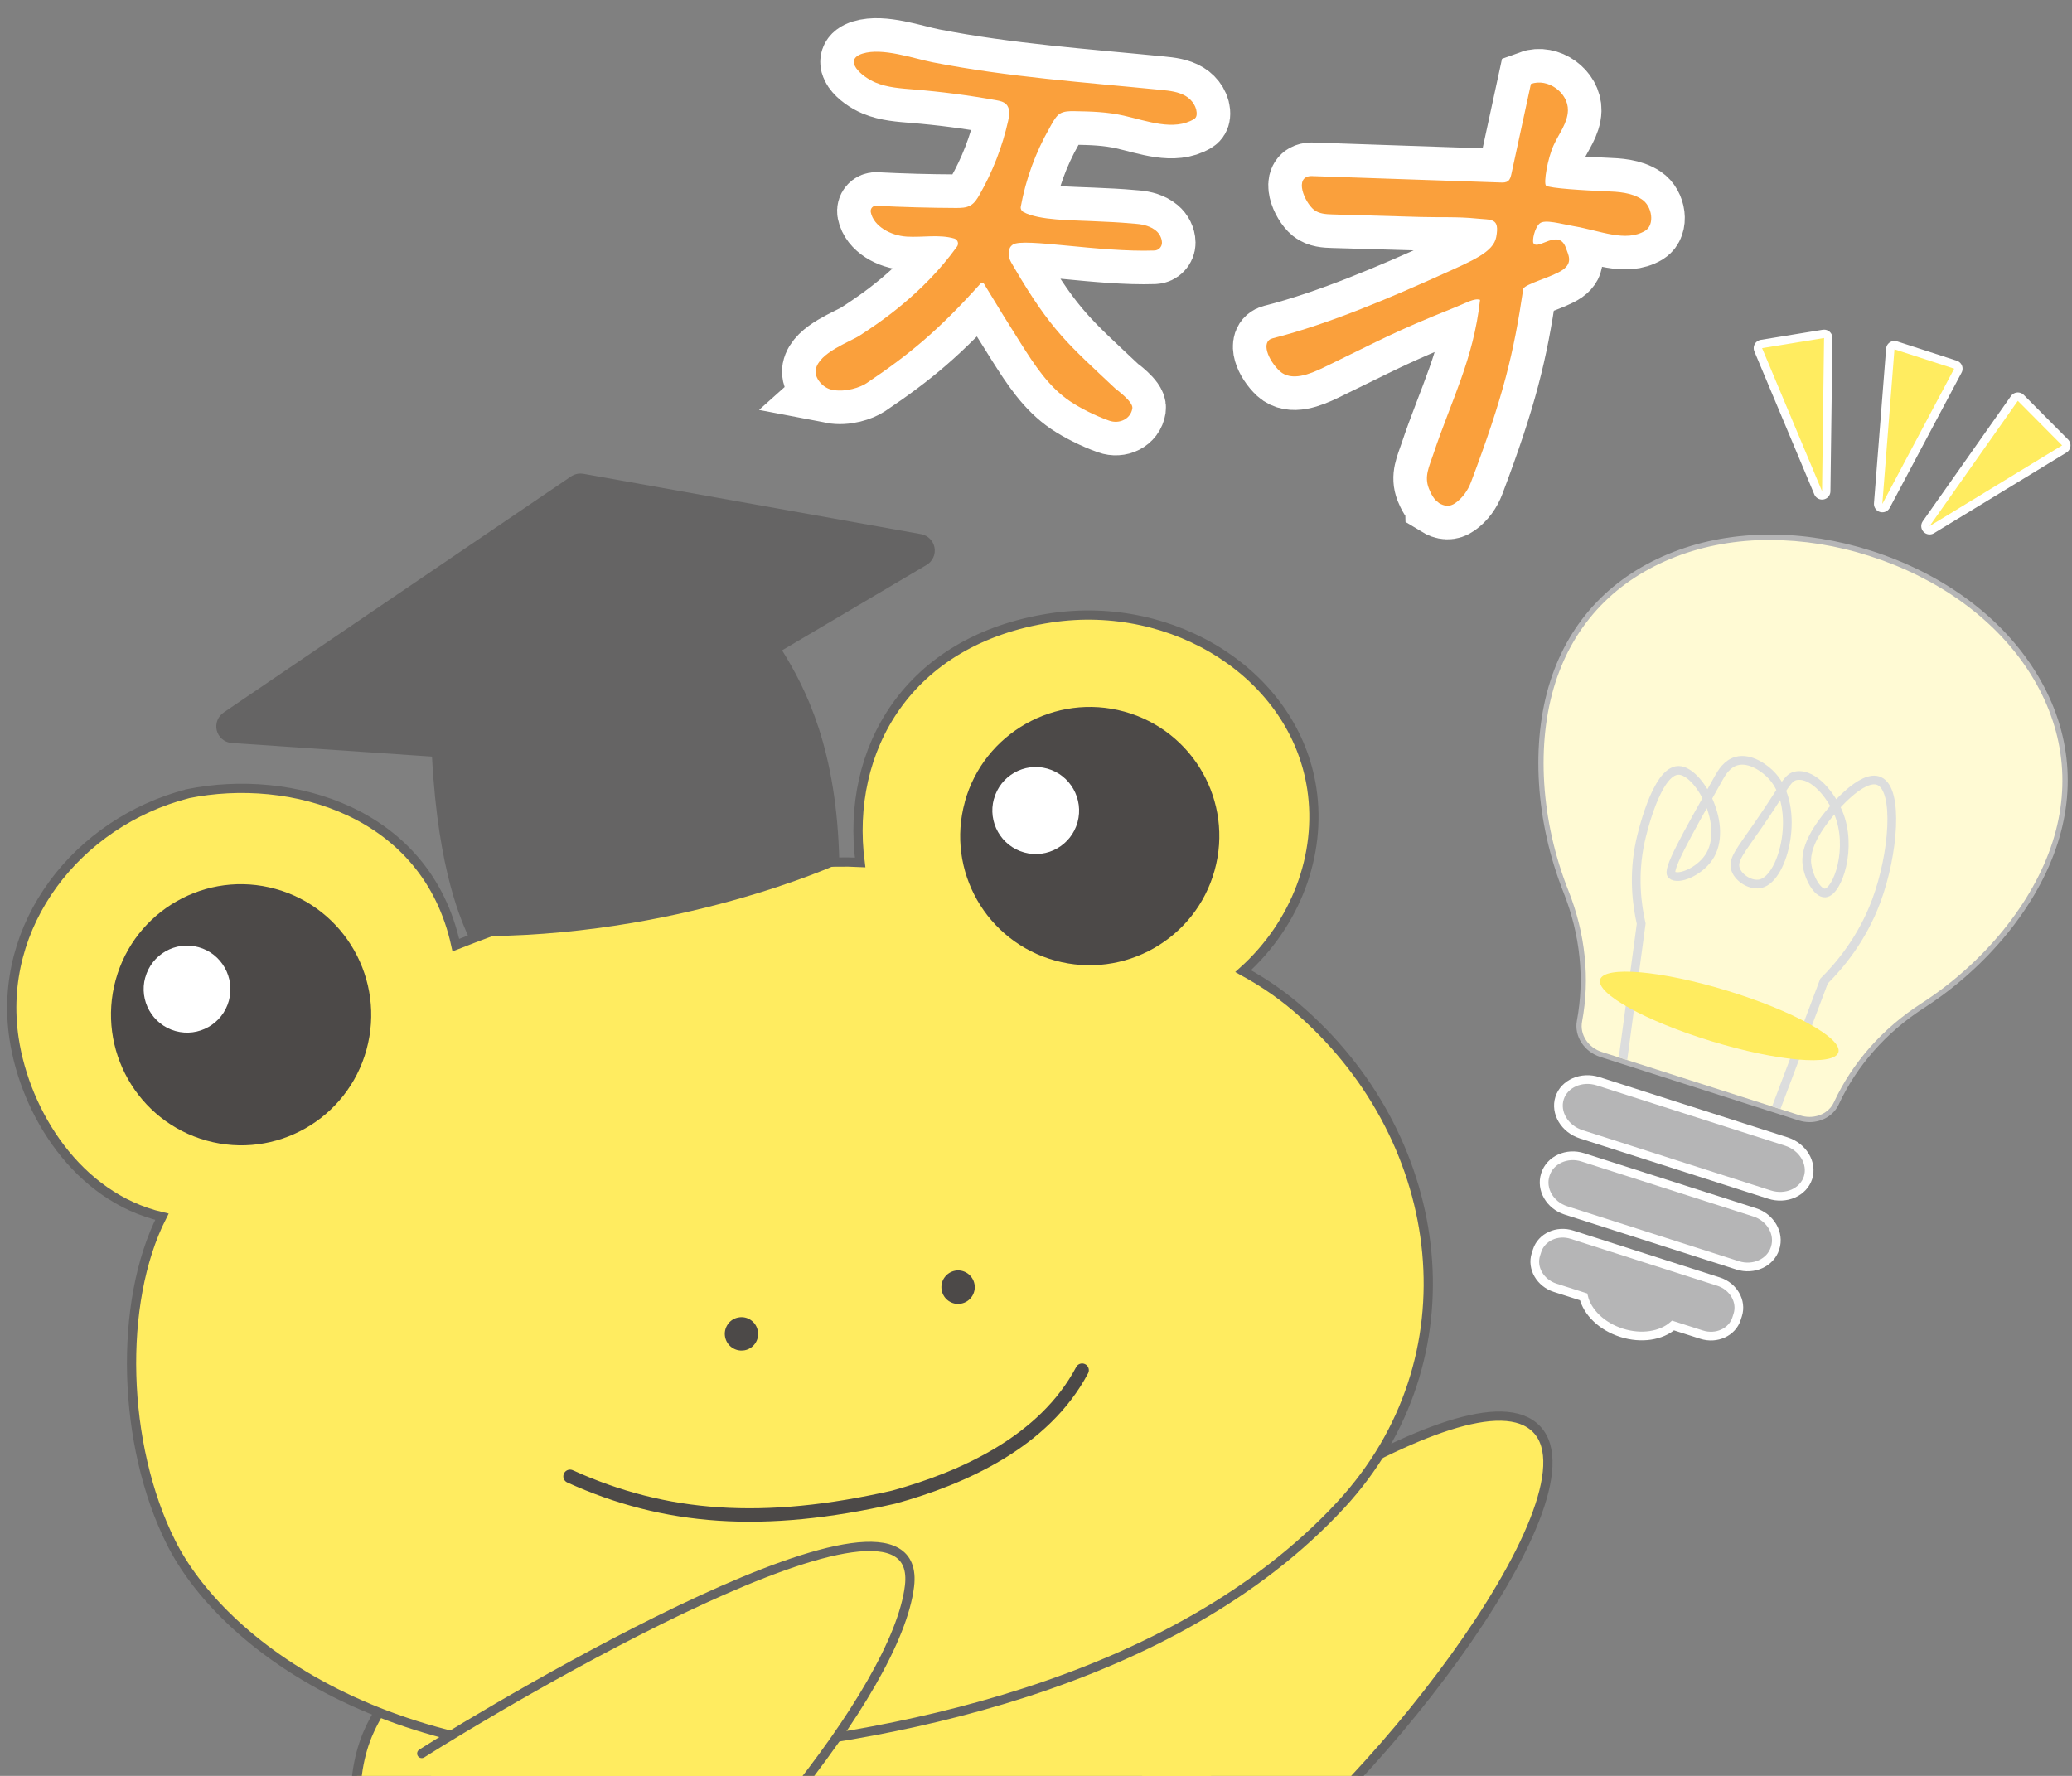 <?xml version="1.0" encoding="UTF-8"?><svg id="_レイヤー_2" xmlns="http://www.w3.org/2000/svg" xmlns:xlink="http://www.w3.org/1999/xlink" viewBox="0 0 350 300"><rect x="0" y="0" width="350" height="300" fill="#808080" stroke="none"/><defs><style>.cls-1,.cls-2,.cls-3,.cls-4,.cls-5,.cls-6,.cls-7{fill:none;}.cls-2{clip-path:url(#clippath-1);}.cls-8{fill:#faa03c;}.cls-9{fill:#fff;}.cls-10{fill:#fffad4;}.cls-11,.cls-12,.cls-13,.cls-14{fill:#ffec60;}.cls-15{fill:#656464;}.cls-16,.cls-17{fill:#b5b5b6;}.cls-18{fill:#4c4948;}.cls-17,.cls-3,.cls-5{stroke:#fff;}.cls-17,.cls-4{stroke-width:1.47px;}.cls-12,.cls-13{stroke-width:1.56px;}.cls-12,.cls-13,.cls-4,.cls-14{stroke-miterlimit:10;}.cls-12,.cls-13,.cls-14{stroke:#656464;}.cls-13,.cls-5,.cls-6{stroke-linecap:round;}.cls-3{stroke-width:11.34px;}.cls-4{stroke:#dcdddd;}.cls-14{stroke-width:1.63px;}.cls-5{stroke-linejoin:round;stroke-width:2.83px;}.cls-6{stroke:#4c4948;stroke-width:2.27px;}.cls-7{clip-path:url(#clippath);}</style><clipPath id="clippath"><rect class="cls-1" width="350" height="300"/></clipPath><clipPath id="clippath-1"><path class="cls-1" d="m270.61,177.72c-2.32-.74-3.76-2.94-3.35-5.12,1.36-7.25.57-14.9-2.3-22.12-4.67-11.75-5.5-24.89-2.21-35.15,3.21-10.03,10.25-17.38,20.37-21.28,9.7-3.73,21.34-3.77,32.77-.11,11.43,3.66,20.88,10.45,26.61,19.12,5.97,9.04,7.44,19.12,4.23,29.15s-11.59,20.47-22.22,27.32c-6.52,4.21-11.61,9.97-14.72,16.67-.93,2.01-3.38,2.96-5.7,2.22l-33.49-10.72Z"/></clipPath></defs><g id="_レイヤー_1-2"><path class="cls-17" d="m305.41,198.95c-.79,2.46-3.72,3.75-6.52,2.85l-31.79-10.18c-2.8-.9-4.44-3.65-3.66-6.11s3.72-3.75,6.52-2.85l31.79,10.18c2.8.9,4.44,3.65,3.66,6.11Z"/><path class="cls-17" d="m299.84,210.88c-.78,2.45-3.63,3.74-6.32,2.88l-29.02-9.29c-2.69-.86-4.25-3.57-3.47-6.01l.02-.07c.78-2.45,3.63-3.74,6.32-2.88l29.02,9.29c2.69.86,4.25,3.57,3.47,6.01l-.02.07Z"/><path class="cls-10" d="m305.68,189.14c-.58,0-1.16-.09-1.73-.27l-33.49-10.72c-2.53-.81-4.1-3.23-3.65-5.63,1.35-7.17.56-14.73-2.28-21.87-4.71-11.85-5.54-25.1-2.23-35.45,3.25-10.16,10.39-17.62,20.64-21.56,4.93-1.9,10.34-2.86,16.07-2.86s11.33.92,17,2.74c11.53,3.69,21.06,10.55,26.85,19.3,6.05,9.16,7.53,19.38,4.28,29.54-3.31,10.35-11.69,20.65-22.4,27.56-6.45,4.16-11.48,9.86-14.55,16.48-.77,1.66-2.54,2.73-4.52,2.73Z"/><path class="cls-16" d="m299.02,91.23c5.5,0,11.21.9,16.86,2.72,11.43,3.66,20.88,10.45,26.61,19.12,5.97,9.04,7.44,19.12,4.23,29.15-3.28,10.25-11.59,20.47-22.22,27.32-6.52,4.21-11.61,9.97-14.72,16.67-.72,1.55-2.34,2.47-4.11,2.47-.52,0-1.06-.08-1.59-.25l-33.49-10.72c-2.32-.74-3.76-2.94-3.35-5.12,1.36-7.25.57-14.9-2.3-22.12-4.67-11.75-5.5-24.89-2.21-35.15,3.21-10.03,10.25-17.38,20.37-21.28,4.9-1.89,10.3-2.83,15.91-2.83m0-.9h0c-5.79,0-11.25.97-16.23,2.89-10.38,3.99-17.61,11.55-20.9,21.84-3.34,10.45-2.51,23.81,2.24,35.75,2.8,7.06,3.58,14.53,2.25,21.62-.49,2.62,1.21,5.26,3.96,6.14l33.49,10.72c.61.19,1.23.29,1.86.29,2.15,0,4.08-1.17,4.92-2.99,3.03-6.54,8.01-12.18,14.39-16.29,10.8-6.96,19.24-17.36,22.58-27.81,3.3-10.29,1.8-20.64-4.33-29.92-5.84-8.84-15.46-15.76-27.09-19.49-5.72-1.83-11.48-2.76-17.14-2.76h0Z"/><path class="cls-17" d="m290.29,216.5l-24.74-7.92c-2.52-.81-5.17.41-5.9,2.69l-.21.65c-.73,2.28.73,4.81,3.24,5.62l4.82,1.54c.61,2.56,3.02,4.98,6.39,6.06s6.73.51,8.72-1.22l4.82,1.54c2.52.81,5.17-.41,5.9-2.69l.21-.65c.73-2.28-.73-4.81-3.24-5.62Z"/><path class="cls-3" d="m140.53,65.84c-1.51-.29-3-1.97-2.73-3.42.54-2.85,5.73-4.65,7.41-5.73,3.23-2.1,10.64-6.98,16.45-15.04.35-.48.12-1.18-.45-1.35-2.55-.75-5.38-.16-8.07-.33s-5.59-1.76-6.05-4.14c-.11-.57.33-1.1.91-1.07,4.47.23,8.95.35,13.44.37.87,0,1.79,0,2.54-.46.66-.4,1.09-1.09,1.47-1.76,2.23-3.9,3.87-8.13,4.85-12.51.22-.96.35-2.11-.35-2.8-.43-.43-1.07-.56-1.67-.67-4.62-.83-9.29-1.44-13.97-1.82-2.17-.18-4.4-.32-6.41-1.16-2.45-1.03-5.56-3.85-2.19-4.9s8.58.83,11.87,1.48c12.72,2.49,25.68,3.38,38.58,4.66,1.44.14,2.93.31,4.17,1.06,1.09.66,1.93,1.93,1.8,3.17-.03.28-.18.55-.42.69-3.44,2.07-7.92.32-11.9-.58-2.8-.63-5.41-.7-8.28-.75-.84-.02-1.83-.01-2.54.45-.72.47-1.32,1.72-1.75,2.47-2.33,4.09-3.96,8.58-4.81,13.21-.07.36.11.71.42.89,2.61,1.46,8.48,1.39,11.51,1.55,4,.21,3.35.1,7.67.47,1.16.1,2.36.42,3.26,1.17.59.49.98,1.27.99,2.02,0,.69-.57,1.28-1.26,1.31-9.33.33-22.04-2.18-23.89-1.02-.23.14-.48.39-.57.64-.48,1.32.04,2.04.76,3.27,6.25,10.69,9.19,12.99,17.06,20.41.2.19,3.07,2.25,2.9,3.35-.27,1.81-2.2,2.71-3.93,2.09-2.41-.86-4.9-2.13-6.61-3.28-3.59-2.42-5.98-6.11-8.3-9.77-1.74-2.73-4.34-6.93-6.2-10.03-.14-.23-.45-.24-.63-.05-7.02,7.81-11.84,11.83-19.23,16.8-1.01.68-3.48,1.58-5.86,1.12Z"/><path class="cls-8" d="m140.53,65.84c-1.51-.29-3-1.97-2.73-3.42.54-2.85,5.73-4.65,7.41-5.73,3.23-2.1,10.64-6.98,16.45-15.04.35-.48.12-1.18-.45-1.35-2.55-.75-5.38-.16-8.07-.33s-5.59-1.76-6.05-4.14c-.11-.57.33-1.1.91-1.07,4.47.23,8.95.35,13.44.37.87,0,1.79,0,2.54-.46.66-.4,1.09-1.09,1.47-1.76,2.23-3.9,3.87-8.13,4.85-12.51.22-.96.35-2.11-.35-2.8-.43-.43-1.07-.56-1.67-.67-4.62-.83-9.29-1.44-13.97-1.82-2.17-.18-4.4-.32-6.41-1.16-2.45-1.03-5.56-3.85-2.19-4.9s8.58.83,11.87,1.48c12.72,2.49,25.68,3.38,38.58,4.66,1.44.14,2.93.31,4.17,1.06,1.09.66,1.93,1.93,1.8,3.17-.03.28-.18.55-.42.69-3.44,2.07-7.92.32-11.9-.58-2.8-.63-5.41-.7-8.28-.75-.84-.02-1.83-.01-2.54.45-.72.47-1.32,1.72-1.75,2.47-2.33,4.09-3.96,8.58-4.81,13.21-.07.36.11.71.42.89,2.61,1.46,8.48,1.39,11.51,1.55,4,.21,3.35.1,7.67.47,1.16.1,2.36.42,3.26,1.17.59.49.98,1.27.99,2.02,0,.69-.57,1.28-1.26,1.31-9.33.33-22.04-2.18-23.89-1.02-.23.14-.48.39-.57.64-.48,1.32.04,2.04.76,3.27,6.25,10.69,9.19,12.99,17.06,20.41.2.19,3.07,2.25,2.9,3.35-.27,1.81-2.2,2.71-3.93,2.09-2.41-.86-4.9-2.13-6.61-3.28-3.59-2.42-5.98-6.11-8.3-9.77-1.74-2.73-4.34-6.93-6.2-10.03-.14-.23-.45-.24-.63-.05-7.02,7.81-11.84,11.83-19.23,16.8-1.01.68-3.48,1.58-5.86,1.12Z"/><rect class="cls-1" width="350" height="300"/><path class="cls-1" d="m270.61,177.72c-2.32-.74-3.76-2.94-3.35-5.12,1.36-7.25.57-14.9-2.3-22.12-4.67-11.75-5.5-24.89-2.21-35.15,3.21-10.03,10.25-17.38,20.37-21.28,9.7-3.73,21.34-3.77,32.77-.11,11.43,3.66,20.88,10.45,26.61,19.12,5.97,9.04,7.44,19.12,4.23,29.15s-11.59,20.47-22.22,27.32c-6.52,4.21-11.61,9.97-14.72,16.67-.93,2.01-3.38,2.96-5.7,2.22l-33.49-10.72Z"/><g class="cls-7"><path class="cls-14" d="m208.3,304.87c2.09,5.51,3.91,11.02,5.49,16.24,1.96,6.47,2.78,10.64,4.84,18.84.69,2.74,1.65,5.42,2.85,7.98,21.24,45.35,25.86,52.19,39.87,56.93,8.85,3,18.17,16.04,4.38,26.41-15.02,11.29-49.67,21.26-65.71,15.83-6.07-2.06-12.33-7.55-19-16.74-3.9,1.58-8.17,3.91-12.32,4.8-23.4,5-85.26,16.78-94.03,2.24-11.99-19.89-16.7-101.62-15.33-115.53,1.15-11.58-.79-21.23,3.06-29.58,8.45-18.39,34.58-27.61,53.94-33.11,17.6-5,39.83-7.79,56.94-.6"/><path class="cls-13" d="m207.42,319.17c21.3-12.74,63.44-65.81,52.17-77.7s-63.24,26.78-81.14,39.26c-.97.67.89-.62,0,0"/><path class="cls-12" d="m31.67,134.09c17.42-3.55,40.4,2.91,45.33,25.57,16.51-6.5,31.52-10.91,51.37-13.19,4.12-.47,11.97-1.05,16.92-.78-2.46-18.89,7.9-37.63,32.22-41.31,20.87-3.16,41.17,9.67,44.08,28.85,1.69,11.17-2.71,22.82-11.6,30.82,3.96,2.17,7.03,4.38,10.05,7.07,24.54,21.84,29.26,58.44,6.43,83.12-28.31,30.59-76.94,39.77-109.53,42.05-51.57,3.61-79.74-19.15-88.03-35.68-8.31-16.55-8.93-40.58-1.56-55.07-14.32-3.35-23.07-17.55-24.97-30.07-2.92-19.26,10.7-36.55,29.28-41.37Z"/><path class="cls-18" d="m162.99,135.45c-3.22,11.61,3.61,23.62,15.25,26.82,11.65,3.2,23.71-3.62,26.93-15.23,3.23-11.61-3.61-23.63-15.26-26.83-11.65-3.2-23.71,3.62-26.93,15.23"/><path class="cls-18" d="m159.53,215.83c.43-.62,1.07-1.03,1.8-1.17.72-.14,1.48.02,2.1.45.62.43,1.04,1.07,1.18,1.82.28,1.53-.73,3.01-2.26,3.29-.03,0-.06.01-.09.02-.71.11-1.42-.06-2.02-.47-.62-.43-1.03-1.07-1.17-1.81-.14-.74.02-1.5.45-2.12Z"/><path class="cls-18" d="m122.92,223.73c.43-.62,1.07-1.04,1.81-1.17,1.55-.3,3,.74,3.28,2.27.14.75-.02,1.5-.45,2.12-.43.62-1.07,1.03-1.8,1.16-.03,0-.06.01-.09.01-1.49.23-2.91-.78-3.19-2.28h0c-.14-.74.02-1.49.45-2.11Z"/><path class="cls-15" d="m37.78,120.36l58.67-39.87c.36-.24.76-.4,1.18-.46.31-.05.62-.04.93.01l57.01,10.19c1.17.21,2.08,1.12,2.29,2.28.21,1.16-.33,2.33-1.35,2.93l-24.4,14.42c3.96,6.39,9.31,16.65,9.67,36.01,0,0-27.58,12.69-62.7,12.27-.91-2.25-5.05-10.46-6.11-30.33l-33.97-2.31c-1.17-.15-2.12-1.01-2.39-2.14-.27-1.14.19-2.33,1.17-2.99Z"/><path class="cls-6" d="m182.79,231.47c-6.4,12.09-20.13,18.22-31.82,21.44-21.97,4.99-38.63,3.78-54.68-3.51"/><path class="cls-9" d="m167.89,134.96c-1.08,3.91,1.22,7.97,5.12,9.05,3.9,1.08,7.93-1.21,9.01-5.12,1.07-3.91-1.22-7.97-5.11-9.05-3.9-1.09-7.94,1.21-9.01,5.12"/><path class="cls-18" d="m19.54,165.54c-3.22,11.74,3.65,23.89,15.35,27.14,11.7,3.25,23.8-3.63,27.02-15.37,3.23-11.74-3.65-23.9-15.35-27.14-11.7-3.25-23.8,3.63-27.02,15.37"/><path class="cls-9" d="m24.53,165.13c-1.08,3.91,1.22,7.97,5.12,9.05,3.9,1.08,7.93-1.21,9.01-5.12,1.07-3.91-1.22-7.97-5.11-9.05-3.9-1.09-7.94,1.21-9.01,5.12"/><path class="cls-13" d="m91.88,345.09c29.39-23.02,59.59-59.34,61.75-77.14,2.79-22.99-69.01,19.74-82.39,28.27"/></g><g class="cls-2"><path class="cls-4" d="m299.31,189.08l8.8-23.34c2.69-2.68,6.46-7.17,8.85-13.61,2.9-7.84,3.81-18.73.47-20.19-2.83-1.25-7.97,4.62-10.03,7.65-2.41,3.55-2.26,5.67-2.18,6.34.27,2.3,1.78,5.02,3.09,4.92,2.1-.17,4.7-7.66,2.21-13.58-1.18-2.8-4.05-6.57-6.95-6.25-1.66.19-1.86,1.55-6.58,8.38-3.08,4.46-4.38,5.87-3.81,7.48.55,1.55,2.67,2.81,4.27,2.39,3.97-1.03,6.71-12.87,1.93-18.15-1.22-1.35-3.77-3.19-6.06-2.55-1.61.45-2.49,1.96-2.98,2.83-5.87,10.43-8.79,15.66-7.95,16.39,1.1.96,4.62-.52,6.25-2.94,3.53-5.2-1.63-14.74-5.12-14.71-3.77.03-6.27,11.24-6.43,11.97-1.27,5.84-.56,10.85.14,13.93l-3.28,24.32"/><ellipse class="cls-11" cx="290.43" cy="171.64" rx="4.47" ry="21.04" transform="translate(41.48 399.31) rotate(-73.03)"/></g><path class="cls-3" d="m243,84.9c-.79-.48-1.29-1.52-1.63-2.36-.82-2.06.03-3.67.73-5.77,3.08-9.24,6.79-16.01,7.91-26.12-.98-.32-2.25.48-4.42,1.35-10.28,4.11-12.54,5.51-22.06,10.11-2.25,1.08-5.36,2.37-7.34.6-1.99-1.86-3.27-5.04-1.22-5.56,9.66-2.43,20.61-7.18,28.77-10.86,5.04-2.27,8.53-3.73,9-6.24.62-3.32-.79-2.87-3.37-3.14-3.04-.32-6.34-.17-9.38-.26l-14.9-.43c-1.1-.03-2.3-.1-3.15-.79-1.58-1.28-3.43-5.6-.45-5.69,10.66.36,21.31.73,31.97,1.09.45.02.94.02,1.29-.26.34-.27.45-.73.55-1.16,1.1-5.08,2.2-10.16,3.3-15.23,2.83-1.04,6.32,1.46,6.25,4.47-.05,2.13-1.52,3.92-2.4,5.86-1.05,2.3-1.72,6.36-1.31,6.84.55.47,6.66.82,10.09.96,2.11.08,4.33.2,6.1,1.36s2.22,4.29.58,5.31c-3.32,1.99-7.52-.01-12.19-.8-1.94-.33-4.79-1.19-5.65-.43s-1.3,2.94-1.03,3.35c.8,1.22,4.31-2.63,5.48.82.36,1.06,1.22,2.42-.54,3.66s-6.55,2.41-6.68,3.26c-1.6,10.8-3.35,18.11-8.83,32.62-.53,1.4-1.42,2.66-2.64,3.52-.95.67-1.83.57-2.83-.04Z"/><path class="cls-8" d="m243,84.9c-.79-.48-1.29-1.52-1.63-2.36-.82-2.06.03-3.67.73-5.77,3.08-9.24,6.79-16.01,7.91-26.12-.98-.32-2.25.48-4.42,1.35-10.28,4.11-12.54,5.51-22.06,10.11-2.25,1.08-5.36,2.37-7.34.6-1.99-1.86-3.27-5.04-1.22-5.56,9.66-2.43,20.61-7.18,28.77-10.86,5.04-2.27,8.53-3.73,9-6.24.62-3.32-.79-2.87-3.37-3.14-3.04-.32-6.34-.17-9.38-.26l-14.9-.43c-1.1-.03-2.3-.1-3.15-.79-1.58-1.28-3.43-5.6-.45-5.69,10.66.36,21.31.73,31.97,1.09.45.02.94.02,1.29-.26.34-.27.45-.73.55-1.16,1.1-5.08,2.2-10.16,3.3-15.23,2.83-1.04,6.32,1.46,6.25,4.47-.05,2.13-1.52,3.92-2.4,5.86-1.05,2.3-1.72,6.36-1.31,6.84.55.47,6.66.82,10.09.96,2.11.08,4.33.2,6.1,1.36s2.22,4.29.58,5.31c-3.32,1.99-7.52-.01-12.19-.8-1.94-.33-4.79-1.19-5.65-.43s-1.3,2.94-1.03,3.35c.8,1.22,4.31-2.63,5.48.82.36,1.06,1.22,2.42-.54,3.66s-6.55,2.41-6.68,3.26c-1.6,10.8-3.35,18.11-8.83,32.62-.53,1.4-1.42,2.66-2.64,3.52-.95.67-1.83.57-2.83-.04Z"/><polygon class="cls-5" points="330.1 62.28 320.01 59.01 317.96 85.13 330.1 62.28"/><polygon class="cls-11" points="330.1 62.28 320.01 59.01 317.96 85.13 330.1 62.28"/><polygon class="cls-5" points="308.12 57.1 297.65 58.81 307.78 82.98 308.12 57.1"/><polygon class="cls-11" points="308.12 57.1 297.65 58.81 307.78 82.98 308.12 57.1"/><polygon class="cls-5" points="340.85 67.71 348.33 75.24 325.95 88.87 340.85 67.71"/><polygon class="cls-11" points="340.85 67.71 348.33 75.24 325.95 88.87 340.85 67.71"/></g></svg>